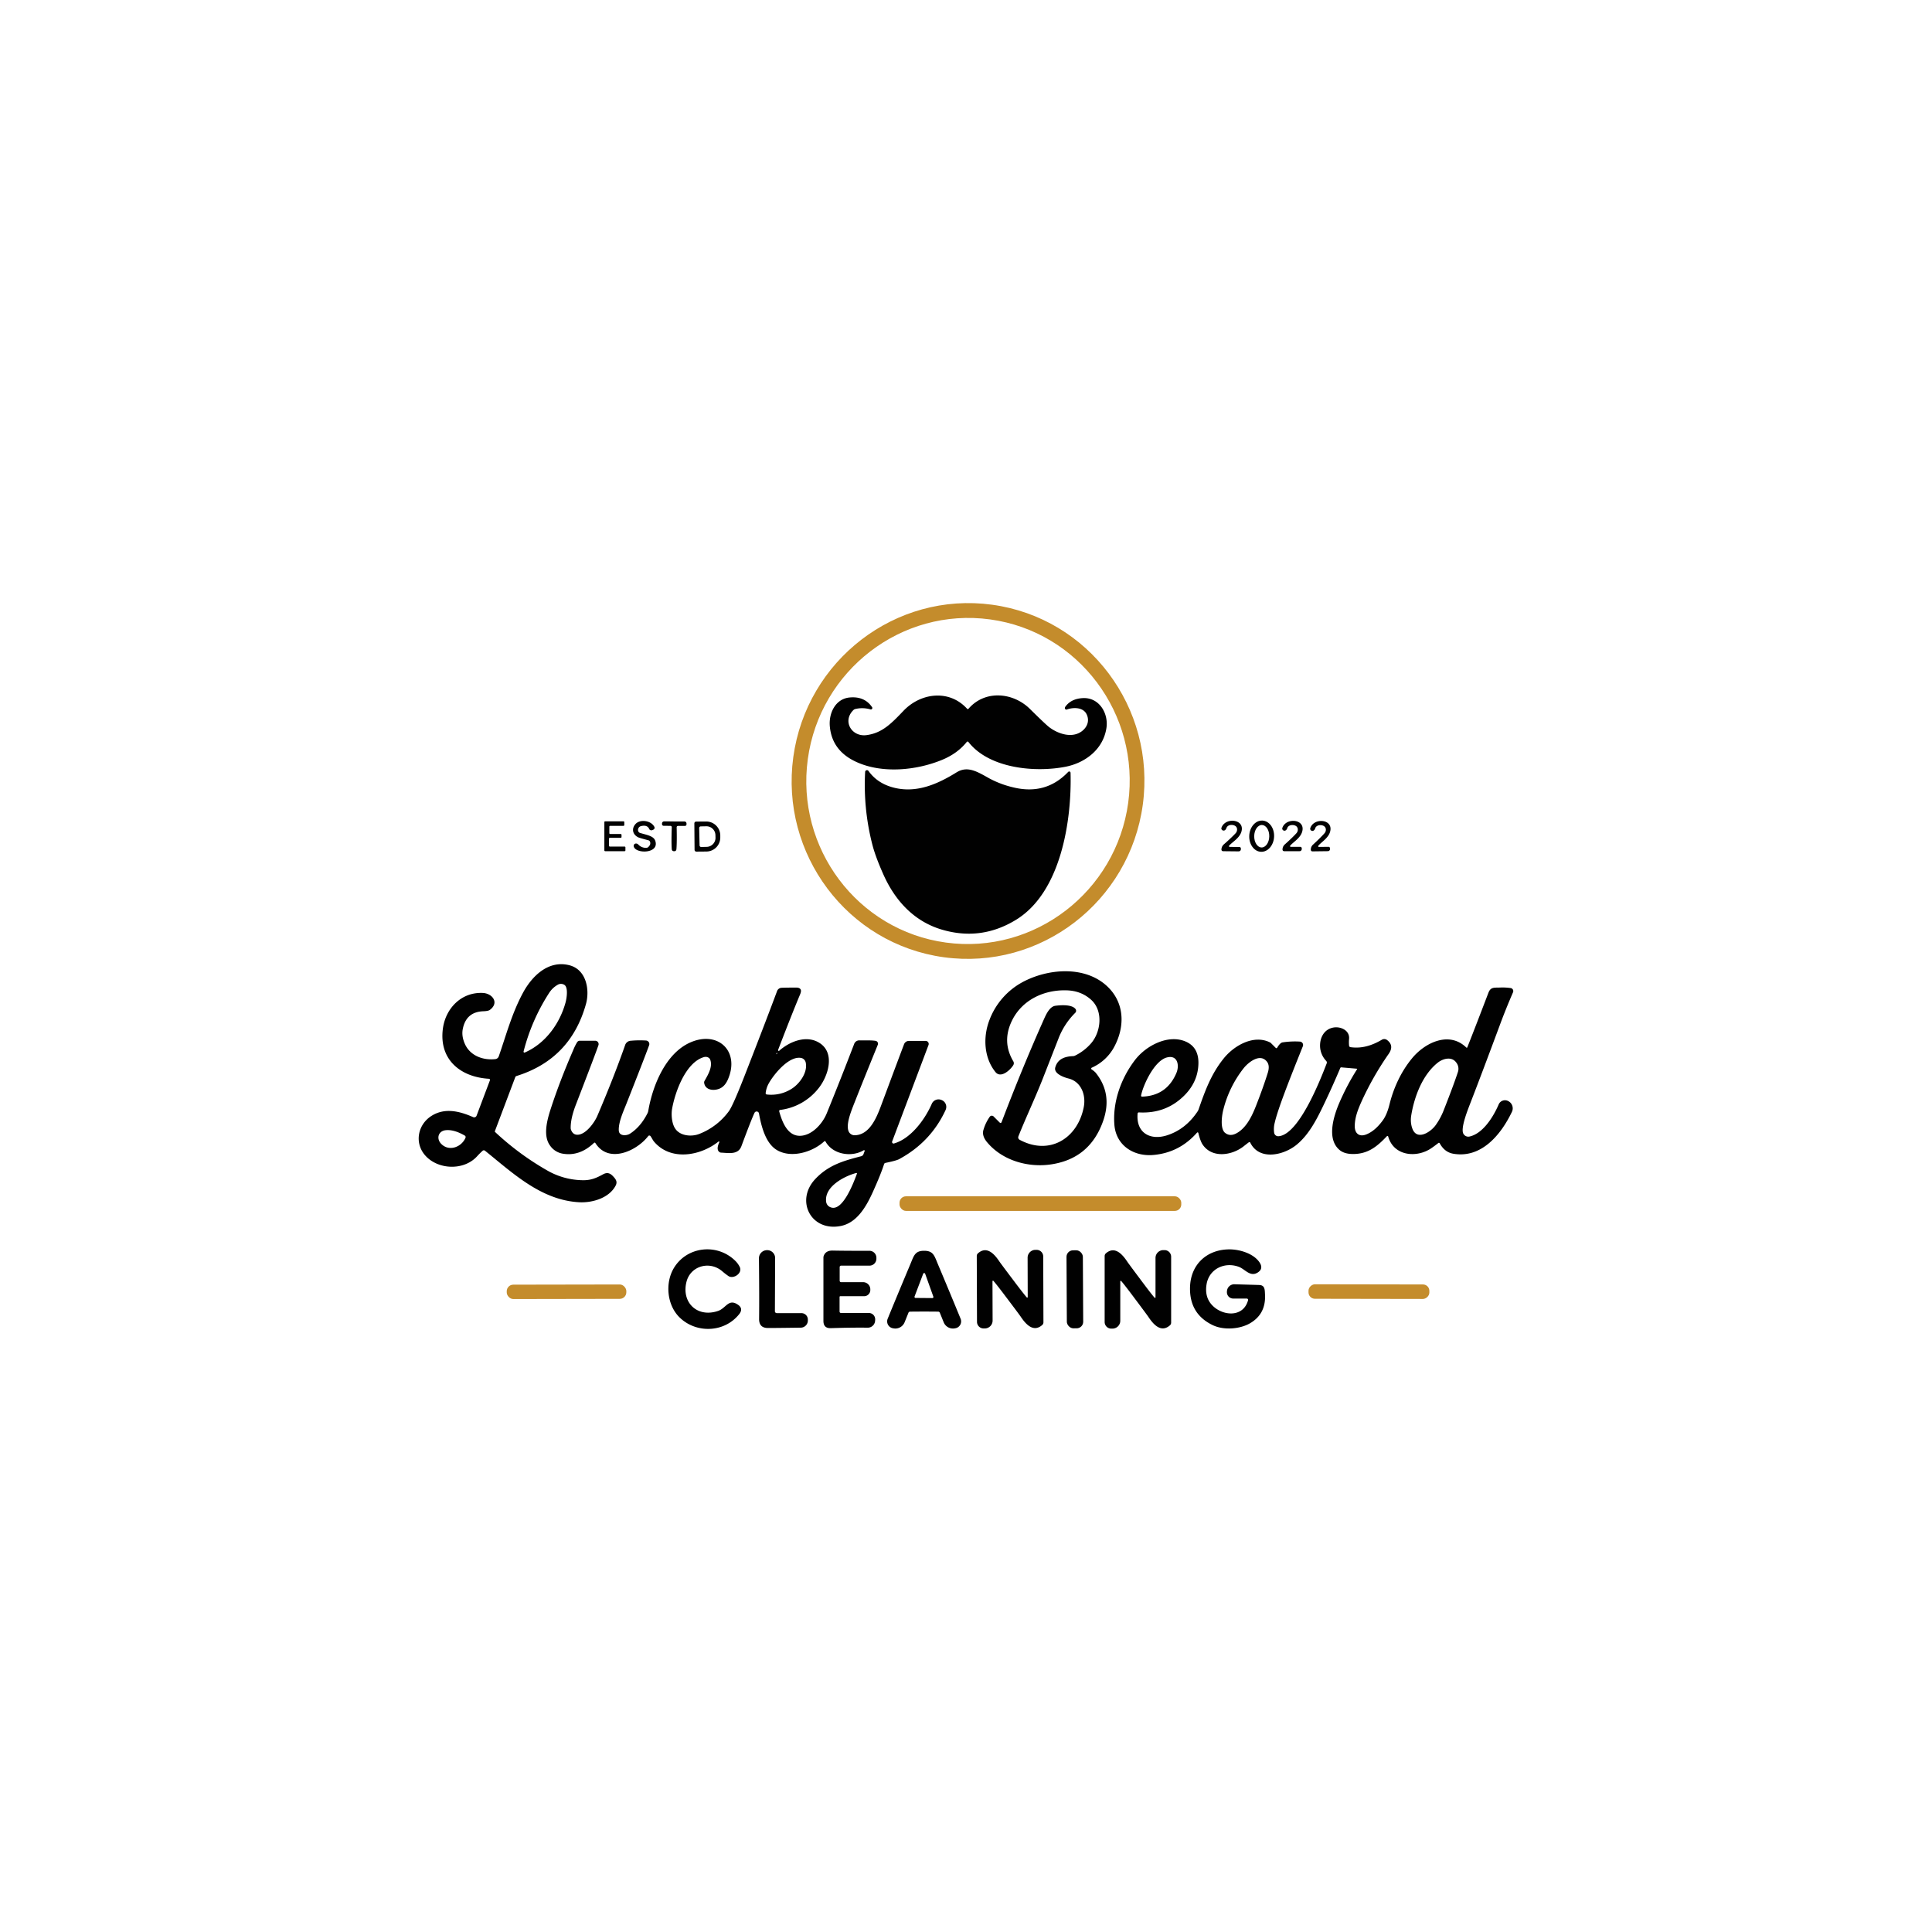 <svg id="Layer_1" data-name="Layer 1" xmlns="http://www.w3.org/2000/svg" viewBox="0 0 2000 2000"><defs><style>.cls-1{fill:#c48c2c;}.cls-2{fill:#010101;}</style></defs><path class="cls-1" d="M1027,626c100.07,13.66,169.7,106.91,156,207.16s-105.77,171.45-205.83,157.79S807.51,884,821.21,783.75,927,612.33,1027,626ZM836.23,785.84c-12.54,91.9,51.28,177.38,143,189.9S1155.37,923,1167.91,831.11s-51.28-177.38-143-189.9S848.77,693.94,836.23,785.84Z"></path><path class="cls-2" d="M1002.64,733.65c16.92-19.59,45.95-17.11,63.51.21q16.59,16.39,20.19,19.07c9.17,6.86,23.41,11.55,33.45,4.13,5.85-4.34,8.33-11.1,5-17.79-3.57-7.15-13.55-7.27-20.33-4.77a1.6,1.6,0,0,1-2.05-1,1.47,1.47,0,0,1-.08-.28,2.32,2.32,0,0,1,.13-.87,1.67,1.67,0,0,1,.37-.74q5.94-8.29,18.08-8.93c16.92-.91,26.79,15.76,24.46,31-3.39,22.07-21.84,35.93-42.07,40-31.4,6.26-79.21,2.07-100.79-25.6a1.11,1.11,0,0,0-1.56-.19,1.14,1.14,0,0,0-.19.19q-9.63,12-25.62,18.56c-26.57,10.93-61.68,14.36-88.37,2.25Q861.08,777.31,859,751.5c-1.07-13.55,6-28.1,20.52-29.46q15.41-1.45,23.24,10a1.52,1.52,0,0,1-1.69,2.33,30.28,30.28,0,0,0-15.56-.43,4.28,4.28,0,0,0-2.11,1.16C871.79,746.48,881.58,763,897,761c16.4-2.15,26-12.34,38.32-25.21,17.75-18.62,47.28-22.46,65.79-2.11a1,1,0,0,0,1.49.06A.6.6,0,0,0,1002.64,733.65Z"></path><path class="cls-2" d="M899,798q9.86,13.89,28.41,17.87c22.38,4.8,43.25-4.17,62.87-16.36,11.35-7,21.37-.7,33.58,6.12a99.94,99.94,0,0,0,25.1,9.46q33.76,8.22,56.82-16a1.42,1.42,0,0,1,2.46.93c1.32,48.8-9.67,123.3-56.22,152q-36.42,22.43-77.29,10.23c-28.41-8.49-48.1-29.73-60.25-57q-8.36-18.72-11.53-31.3a248.25,248.25,0,0,1-7.36-74.9,1.89,1.89,0,0,1,2-1.78A1.87,1.87,0,0,1,899,798Z"></path><path class="cls-2" d="M1272.4,875.43a.76.76,0,0,0,.08,1.08.83.83,0,0,0,.5.18l10,.1a1.6,1.6,0,0,1,1.57,1.62v.7a2.26,2.26,0,0,1-2.28,2.23h0l-16.19-.17a1.67,1.67,0,0,1-1.64-1.63,7.17,7.17,0,0,1,2.69-5.62q7.77-6.84,11.92-11.28c2-2.19,2.12-5.42.2-7.21l0,0c-2.38-2.17-8.17-2.15-9.57,1.53-.55,1.48-1.25,2.38-2.09,2.68a2.41,2.41,0,0,1-3.08-1.23,2.07,2.07,0,0,1-.06-1.51c3.64-10.52,22-9.36,21.1,1.73C1284.79,866.88,1275.79,871.38,1272.4,875.43Z"></path><path class="cls-2" d="M1336.1,876.63H1346a1.58,1.58,0,0,1,1.57,1.59h0v.7a2.23,2.23,0,0,1-2.24,2.23H1329.3a1.63,1.63,0,0,1-1.63-1.61,7,7,0,0,1,2.6-5.6q7.65-6.86,11.72-11.32c2-2.2,2-5.4.12-7.15l0,0c-2.4-2.13-8.12-2-9.48,1.61a4.18,4.18,0,0,1-2,2.69,2.41,2.41,0,0,1-3.08-1.19,2.1,2.1,0,0,1-.06-1.52c3.49-10.45,21.78-9.5,20.95,1.53-.62,8.22-9.5,12.79-12.83,16.84a.78.78,0,0,0,.09,1.07A.79.79,0,0,0,1336.1,876.63Z"></path><path class="cls-2" d="M631.64,863.36h10.91a.85.85,0,0,1,.85.85v2.25a.85.85,0,0,1-.85.85H631.29a.85.85,0,0,0-.85.85h0v7.35a.85.85,0,0,0,.85.85h15.29a.85.85,0,0,1,.85.85v3.1a.85.85,0,0,1-.85.84H626.47a.85.85,0,0,1-.84-.84V851.07a.85.85,0,0,1,.84-.85h18.95a.85.85,0,0,1,.85.85h0v3a.85.85,0,0,1-.85.84H631.64a.85.85,0,0,0-.85.85v6.76A.85.85,0,0,0,631.64,863.36Z"></path><path class="cls-2" d="M677.41,856a2.11,2.11,0,0,1-1,2.82l-.16.07-1.12.46a2.41,2.41,0,0,1-3.09-1.24q-2-4.49-8.5-2.92a4.05,4.05,0,0,0-3,4.61,3,3,0,0,0,2.35,2.54c6.57,2,13.79,3,15.44,8.08C683,884.17,657,884.05,656,875.86a2.37,2.37,0,0,1,2.35-2.64,3,3,0,0,1,2.32.95,10.66,10.66,0,0,0,8.53,3.49,2.89,2.89,0,0,0,1.82-.74q3-2.74,1.84-5.64a2.43,2.43,0,0,0-1.59-1.41q-9.1-2.36-10.58-3.08c-5.93-2.89-7.09-9.07-2.77-13.8C662.74,847.72,674.12,849.38,677.41,856Z"></path><path class="cls-2" d="M1306.84,849.46c7.1.33,12.52,7.84,12.09,16.76h0c-.42,8.93-6.51,15.89-13.62,15.56s-12.51-7.85-12.09-16.77h0C1293.64,856.08,1299.74,849.12,1306.84,849.46Zm-.48,4.57c-4.31-.09-7.91,5.05-8,11.48h0c-.12,6.42,3.27,11.69,7.58,11.78h0c4.31.08,7.9-5.06,8-11.48h0c.12-6.43-3.28-11.7-7.59-11.78Z"></path><path class="cls-2" d="M1364.73,875.49a.77.77,0,0,0,.1,1.07.71.71,0,0,0,.5.17l9.92-.12a1.58,1.58,0,0,1,1.59,1.57v.7a2.23,2.23,0,0,1-2.19,2.25l-16.05.21a1.64,1.64,0,0,1-1.65-1.59,7,7,0,0,1,2.54-5.62q7.53-6.95,11.55-11.45c2-2.22,2-5.42,0-7.15l0,0c-2.42-2.09-8.14-1.94-9.47,1.74a4.1,4.1,0,0,1-2,2.7,2.4,2.4,0,0,1-3.08-1.16,2.1,2.1,0,0,1-.08-1.5c3.35-10.48,21.61-9.75,20.93,1.26C1376.82,866.75,1368,871.42,1364.73,875.49Z"></path><path class="cls-2" d="M698,850.39c3.78,0,7.3,0,10.56,0a2.13,2.13,0,0,1,2.11,2.13v.78A1.64,1.64,0,0,1,709,855h-7.17a1.36,1.36,0,0,0-1.35,1.37v0q.36,15.66-.26,22.73a2.29,2.29,0,0,1-.71,1.57,2.37,2.37,0,0,1-1.69.49,2.54,2.54,0,0,1-1.72-.51,2.37,2.37,0,0,1-.68-1.57q-.54-7.09,0-22.73a1.36,1.36,0,0,0-1.3-1.41h0l-7.17-.08a1.64,1.64,0,0,1-1.63-1.65h0v-.79a2.13,2.13,0,0,1,2.13-2.11Q692.34,850.27,698,850.39Z"></path><path class="cls-2" d="M718.79,852.37a1.84,1.84,0,0,1,1.82-1.86h0l10.21-.08a14.49,14.49,0,0,1,14.81,14.13l0,2.52a14.48,14.48,0,0,1-14.55,14.42h0l-10.21.09a1.84,1.84,0,0,1-1.86-1.82h0Zm5,4.77.41,18.06a1.64,1.64,0,0,0,1.68,1.59h0l5.43-.12a9.35,9.35,0,0,0,9.38-9.3l-.08-3.14a9.34,9.34,0,0,0-9.79-8.86l-5.44.1a1.63,1.63,0,0,0-1.59,1.67Z"></path><path class="cls-2" d="M499.59,1191.28a81.92,81.92,0,0,0-5.87,5.89c-13.86,15-40.66,13.72-53.67-1.2-11.24-12.91-7.63-32,6.94-41,13.78-8.51,29-4.61,42.79,1.47a2.67,2.67,0,0,0,3.53-1.36l.06-.15,13.8-36.59a1.18,1.18,0,0,0-.68-1.52,1.3,1.3,0,0,0-.33-.07c-29.4-1.72-51.78-19.76-47.73-51.6,2.69-21.13,19-38.3,41.37-37.25,9.92.46,17.35,10.15,7.29,17.54-1.11.82-3.34,1.28-6.67,1.41q-18.1.62-21.43,18.82-1.28,7,2.25,15c5.42,12.17,18.62,17.13,31.51,15.72a4.27,4.27,0,0,0,3.56-2.83c7.62-21.75,13.3-43.8,24.85-65.41,9.82-18.35,26.8-34.26,48-29,17.94,4.38,21.51,25.6,17.42,40.25q-15.95,57.09-72,74.52a1.77,1.77,0,0,0-1.15,1.1L512.3,1171a.72.72,0,0,0,.18.8,286.19,286.19,0,0,0,54.08,39.9,75.5,75.5,0,0,0,37.1,10.06c8.17.06,13.62-2.25,20.69-6.14,4.17-2.27,7.19-1.24,10.24,2s4.8,5.78,2.69,9.77c-6.69,12.81-24.07,17.94-37.83,17.17-39.57-2.21-68.84-30.47-97.44-53.37A1.9,1.9,0,0,0,499.59,1191.28Zm43.64-101.71c21.36-9.28,36.18-29.86,42.21-51.74,1.22-4.4,2.87-15.37-1-18.16a6.56,6.56,0,0,0-7.07-.25,25.32,25.32,0,0,0-9,8.6A204.4,204.4,0,0,0,542,1088.53a.9.9,0,0,0,.65,1.08A.93.93,0,0,0,543.23,1089.57Zm-62.05,86q-11.4-6.58-20-5.56c-7.5.89-9.67,8.64-4.54,14,8.05,8.47,21.24,3.54,25.29-6.32A1.74,1.74,0,0,0,481.18,1175.6Z"></path><path class="cls-2" d="M1129.85,1106.9a24.28,24.28,0,0,1,4.24,3.41q18,22.15,7.62,50.83-13.93,38.67-54.38,44.34c-23.72,3.3-50.16-4.34-65.76-23.37-2.88-3.51-5-8-3.43-12.73a45.68,45.68,0,0,1,6.46-13.34,2.62,2.62,0,0,1,3.67-.55,1.87,1.87,0,0,1,.3.26l6.36,6.36a1.14,1.14,0,0,0,1.62,0,1,1,0,0,0,.26-.4q21.5-56.48,44-106.89c2.15-4.79,5.81-12.83,11.64-13.63,5.26-.71,17-1.66,20.93,3.34a3,3,0,0,1-.25,3.89,75.57,75.57,0,0,0-17.5,26.94q-13.87,35.51-16.53,42.23c-7.94,20.05-17.83,41-24.86,58.79a2.84,2.84,0,0,0,1.28,3.51c30.81,16.63,60-1.26,66.37-33.76,2.48-12.59-2.63-26.43-15.81-29.69-4.75-1.18-15.49-5-13.66-11.51,2.46-8.78,10-11.32,18.41-11.63a4.85,4.85,0,0,0,2-.5,52.26,52.26,0,0,0,16.32-12.38c10.54-11.75,13.22-33.86.43-45.41q-10.32-9.35-25.31-9.81c-23.55-.77-46.34,9.93-56.8,31.59q-10.46,21.69,1.47,41.82a3.88,3.88,0,0,1,0,4.05c-3.14,5.1-12.91,14-18.45,7.12-12-14.85-13-36.3-6.22-53.86a74.36,74.36,0,0,1,34.55-39.38c26-13.87,63.9-17.11,87,4.15,18.39,17,19,41.65,7.71,62.83a48.63,48.63,0,0,1-23.37,21.76,1,1,0,0,0-.47,1.26A.91.91,0,0,0,1129.85,1106.9Z"></path><path class="cls-2" d="M806.46,1087.89C818,1077.6,835.69,1071,849,1080.08c15.77,10.73,8.14,34.36-1.69,46.55A59.89,59.89,0,0,1,807.62,1149a1.13,1.13,0,0,0-1,1.29.35.35,0,0,0,0,.14c3,10.82,8.49,25.47,21.44,25.35,12.28-.13,23.29-12.32,27.71-23.1q14.19-34.74,28.37-71.74A5.64,5.64,0,0,1,890,1077c6.08.06,11.72-.21,16.35.47a3,3,0,0,1,2.52,3.42,2.72,2.72,0,0,1-.19.69q-16.77,41.21-22.39,55.56c-4.2,10.75-10.77,25.41-8,33.49a6.75,6.75,0,0,0,6.59,4.59c15-.37,22.27-17.48,27-30.14q19.13-51.33,24-64.1a5.36,5.36,0,0,1,5-3.43h17.38a3.15,3.15,0,0,1,3.14,3.15,3,3,0,0,1-.21,1.11l-37.62,99.79a1.63,1.63,0,0,0,.94,2.11,1.61,1.61,0,0,0,1,0c17.34-5,31.9-24.62,39.05-41a7.64,7.64,0,0,1,10.06-4l.09,0,.41.21a7.59,7.59,0,0,1,3.81,10l0,.06q-15.37,33.29-48.22,51-2.88,1.55-14.14,3.86a1.87,1.87,0,0,0-1.38,1.26q-3.3,10.45-11.76,29.13c-6.79,15-16.4,31.66-33.14,34.92-30.91,6-47.21-26.3-26.4-48.53,13.78-14.71,29.54-19,47.64-23.7a3.44,3.44,0,0,0,2.34-2.11l1.22-3.26a.68.68,0,0,0-.37-.87.66.66,0,0,0-.61.06c-12.25,7.4-31.92,4.71-39.5-9a.88.88,0,0,0-1.21-.35.7.7,0,0,0-.17.13c-12.07,11.22-34.16,17.83-49,9-12-7.13-16.28-25.44-18.54-37.86a2.45,2.45,0,0,0-4.64-.62q-3.26,6.81-13.56,34.51c-3.39,9.09-13.06,7-21,6.65a3.23,3.23,0,0,1-1.9-.7q-3.37-2.74.06-10.06a.58.58,0,0,0-.87-.71c-18.66,14.88-49.24,20.38-66.53.31-1.61-1.85-2.67-4.42-3.91-6a1.47,1.47,0,0,0-2.06-.21l-.23.23c-12,15.56-41.14,28.89-54.71,7.22a.92.92,0,0,0-1.27-.3l-.14.11q-15,14.28-32.64,11.14a20,20,0,0,1-13.06-8.6c-7-9.81-3.2-25.23.81-37.54q9.38-28.89,23.47-61.3a54,54,0,0,1,4-8,3.25,3.25,0,0,1,2.68-1.42h16a3.51,3.51,0,0,1,3.5,3.52,3.31,3.31,0,0,1-.18,1.08q-2.46,7.43-23.41,61.72-5.43,14.05-5.33,24a5.29,5.29,0,0,0,.37,1.92q1.86,4.82,6.08,5.06c8.94.54,18.28-12.83,21.09-19.4q17-39.7,28.76-73.24a6.56,6.56,0,0,1,6.16-4.67,103.66,103.66,0,0,1,15.58-.21,3.64,3.64,0,0,1,3.37,3.88,3.43,3.43,0,0,1-.21,1q-4.83,13.32-23.86,61.46c-3,7.48-7.94,18.43-7.54,26.72.26,6.12,8,5.66,11.55,3.41q10.95-7,18.07-21a9.27,9.27,0,0,0,.93-2.79c4.41-25.79,17.88-59.55,43.66-70.77,28.83-12.52,51.47,9.5,38.66,38.58q-2.79,6.33-7.5,8.8c-5.91,3.1-15.87,2.66-17-5.52a3.15,3.15,0,0,1,.41-2c3.8-6.64,8.57-14.72,5.87-21.93-.88-2.32-3.74-3.49-6.57-2.66-19,5.54-29.9,36.49-32.88,53.41-1.07,6.07-.41,15.64,3.48,21,5.31,7.38,16.92,8.12,24.56,5.13a68.8,68.8,0,0,0,30.68-23.52q4.1-5.54,15.79-35.41,21.5-55,34.15-89a5.2,5.2,0,0,1,4.67-3.39q5.77-.22,15.21-.21,3.33,0,4.46,1.86c.66,1.08.5,2.79-.49,5.15q-8.46,20.15-22.83,57.6a.62.62,0,0,0,.36.8A.61.61,0,0,0,806.46,1087.89Zm-2.54,2.3a1.13,1.13,0,0,0-.17,1,.19.19,0,0,0,.23.1,3.31,3.31,0,0,0,.49-.78.32.32,0,0,0-.12-.44.32.32,0,0,0-.43.13ZM793.75,1133a39.18,39.18,0,0,0,26.28-6.24c8-5.21,16.57-17.13,13.93-27.32a6.13,6.13,0,0,0-5.29-4.36c-12.56-1.61-27.87,17.36-33.06,26.82a26.43,26.43,0,0,0-3,9.69,1.28,1.28,0,0,0,1.13,1.41Zm92.71,81.26c-12.36,3.22-32.93,14-31.28,29.3a7,7,0,0,0,5,6.34c12.38,4.4,23.7-26.22,26.92-34.9a.56.56,0,0,0-.31-.72A.6.6,0,0,0,886.46,1214.26Z"></path><path class="cls-2" d="M1489,1183.23q-4.65,3.63-7.58,5.57c-15,10.11-38.64,8-44.38-12.29a.79.79,0,0,0-1.32-.33c-10.27,10.85-19.63,18.43-35,18.45q-8.89,0-13.8-4c-14-11.38-6.29-35.41-.38-49.17a249.58,249.58,0,0,1,18.33-34.65.32.32,0,0,0-.09-.43l-.14-.05-16.15-1.4a1,1,0,0,0-1,.58q-7.5,17.73-15.35,34.3c-8.47,17.93-16.46,34.09-29.75,45.1s-38.78,17-48.16-2.11a1,1,0,0,0-1.28-.42l-.15.09q-3.16,2.41-5.29,4.11c-11.92,9.47-32.66,12.9-42.56-1.75q-2.36-3.51-4.44-12a.8.8,0,0,0-.94-.58.83.83,0,0,0-.41.25q-18.21,20.71-45.08,23.12c-20.54,1.84-38.78-9.89-40.47-31.24-1.89-23.84,6.94-48.06,21.11-66.77,11.45-15.15,34.38-27.09,52.42-19.51q15.54,6.52,13.16,27.38-1.87,16.43-14.81,29.07-19,18.57-46.51,17a1.23,1.23,0,0,0-1.32,1.14c-1.82,19.88,12.87,28.24,30.53,22.56q19.11-6.15,31.47-24.59a9.57,9.57,0,0,0,1.12-2.21c6.86-19.75,13.08-36.71,26-52.77,10.82-13.49,31.32-25.12,48.2-16.44a2,2,0,0,1,.5.37l5.18,5.18a.92.92,0,0,0,1.32,0,.7.7,0,0,0,.15-.19q3.06-5.2,5.64-5.54a85.65,85.65,0,0,1,18-.8,3.53,3.53,0,0,1,2.93,4.83q-12.62,31.35-18.76,47.77-8.24,22-10.37,31.49a26.13,26.13,0,0,0-.54,10.45,4.23,4.23,0,0,0,4.44,3.43c21-1.38,43.11-57.75,49.92-75.41a2.45,2.45,0,0,0-.47-2.52,23.12,23.12,0,0,1-6.37-14.4c-.53-9.53,4.1-18.5,13.89-20.21,7.38-1.28,16.69,2.87,16.14,11.45a37.79,37.79,0,0,0,0,7.45,1.69,1.69,0,0,0,1.44,1.43c11.72,1.69,22.4-1.74,32.5-7.71a4.81,4.81,0,0,1,5.33.29q7.64,5.74,1.78,14.26a313.26,313.26,0,0,0-27.83,48.64c-3.82,8.47-7.4,17.21-7.36,26.42,0,7.5,4.75,11.33,12,8.41q9-3.58,16.88-14.34,4.44-6,7.1-16.8c4.22-17,11.93-33.88,23.43-47.76,13.5-16.31,38.5-28.21,56.08-11a.61.61,0,0,0,1-.2q6.61-16.52,21.86-56.47c2.36-6.16,5.85-5.25,12.21-5.46a58.27,58.27,0,0,1,10.87.54,3.16,3.16,0,0,1,2.63,3.62,3.27,3.27,0,0,1-.21.74q-7.59,17.52-13.55,33.64-19.3,51.92-30.73,81.34c-3.22,8.35-9.5,24.36-7.46,30.71a5.8,5.8,0,0,0,7,3.57c13.61-3.2,24.27-20.1,29.91-33.22a7.06,7.06,0,0,1,9.29-3.69,8.69,8.69,0,0,1,.86.44l.29.17a8.39,8.39,0,0,1,3.24,10.82c-11.44,23.83-31.73,48.39-60.76,43.35q-9-1.58-14-10.82a1,1,0,0,0-1.28-.38A1,1,0,0,0,1489,1183.23Zm-306.76-48q25.61-.82,35.62-24.61c3.18-7.56,1.39-18.9-9.94-15.93-13.12,3.45-24.71,29-26.67,39.38a1,1,0,0,0,.76,1.14A.9.9,0,0,0,1182.21,1135.25Zm86.2,37.67q5.13,3.9,11.9.08c10-5.62,15.75-17.69,19.94-28.41q7.38-18.81,12.09-33.91c1.17-3.72,1.75-8.1-.68-11.4-7.09-9.57-19.47.47-24.32,6.61a114.35,114.35,0,0,0-20.91,42.58C1264.92,1154.2,1262.73,1168.6,1268.41,1172.92Zm193.23-5.79c4.21,14.4,18.78,5.41,24.38-2.17a70.12,70.12,0,0,0,8.49-15.66q10.47-26.6,14.71-39.63a10.42,10.42,0,0,0-1.78-9.77c-4.81-6.61-13.9-4-19.23.29-15.6,12.46-24.13,34.89-27.32,54.44A27.74,27.74,0,0,0,1461.64,1167.13Z"></path><rect class="cls-1" x="931.19" y="1238.41" width="291.66" height="15.12" rx="6.67"></rect><path class="cls-2" d="M765.71,1311.43c3.33,6.47-6.34,13-11.61,9.55a72.52,72.52,0,0,1-6.47-5c-13-11.08-32.64-5.56-36.92,10.7-5.6,21.38,10.87,37.73,32.59,30.41,8.36-2.81,10.82-13.16,20.57-6.48q5.94,4,1.31,9.83c-15.46,19.34-44.45,20-61.51,3.53-13.25-12.79-15.4-35.74-6.1-51.28,13.62-22.68,45.33-26,64-7.09A22.88,22.88,0,0,1,765.71,1311.43Z"></path><path class="cls-2" d="M1290.77,1344.26h-14.14a6.54,6.54,0,0,1-6.54-6.55,5.79,5.79,0,0,1,0-.72l.08-.64a7.59,7.59,0,0,1,7.79-6.88q22.77.66,25.58.76c6,.23,5.74,4.92,6,10q1,20.24-15.87,29.82c-10.43,5.89-26.94,7.19-38.31,1.71q-24.21-11.65-23.45-39.34c.69-24,18-39.23,41.24-39.07,10.17.08,24.07,4.13,30.38,13q4.88,6.81-1.47,10.91c-7.91,5.1-13.22-3.52-19.71-5.87-14.86-5.41-30.68,2.35-33.31,18q-2.23,13.22,5.7,21.67c10.62,11.34,32.28,13.28,37.26-5.12a1.34,1.34,0,0,0-1-1.62A1.86,1.86,0,0,0,1290.77,1344.26Z"></path><path class="cls-2" d="M1052.1,1329.37q7.67,10.11,10.85,13.76a.58.58,0,0,0,.79,0,.52.52,0,0,0,.16-.41l-.12-40.72a8.13,8.13,0,0,1,8.08-8.16h1.19a6.87,6.87,0,0,1,6.89,6.82l.22,68.22a3.69,3.69,0,0,1-1.28,2.79c-9,7.85-16.78-.47-22.21-8.61q-1.68-2.5-17.46-23.37-7.67-10.12-10.85-13.76a.55.55,0,0,0-.78,0,.54.54,0,0,0-.17.4l.13,40.72a8.13,8.13,0,0,1-8.08,8.16h-1.2a6.85,6.85,0,0,1-6.88-6.81l-.23-68.23a3.73,3.73,0,0,1,1.28-2.79c9-7.85,16.78.46,22.21,8.62Q1036.32,1308.49,1052.1,1329.37Z"></path><rect class="cls-2" x="1104.21" y="1294.32" width="16.94" height="80.75" rx="6.76" transform="translate(-6.97 5.84) rotate(-0.3)"></rect><path class="cls-2" d="M1171.49,1339.92q-7.65-10.15-10.81-13.8a.56.56,0,0,0-.78-.07.49.49,0,0,0-.19.42v40.77a8.14,8.14,0,0,1-8.12,8.14h-1.2a6.86,6.86,0,0,1-6.86-6.86v-68.27a3.73,3.73,0,0,1,1.28-2.79c9-7.83,16.8.52,22.21,8.7q1.67,2.5,17.38,23.43,7.65,10.17,10.83,13.8a.55.55,0,0,0,.78,0,.49.49,0,0,0,.17-.38v-40.76a8.12,8.12,0,0,1,8.12-8.14h1.2a6.86,6.86,0,0,1,6.86,6.86h0v68.26a3.72,3.72,0,0,1-1.29,2.79c-9,7.83-16.79-.51-22.21-8.7Q1187.21,1360.86,1171.49,1339.92Z"></path><path class="cls-2" d="M802.18,1357.42a1.93,1.93,0,0,0,1.92,1.93h25.52a6.65,6.65,0,0,1,6.67,6.64c0,.14,0,.29,0,.44l0,.73a7.42,7.42,0,0,1-7.31,7.23q-31.35.43-34.63.33-8.64-.32-8.53-9.4.25-23.1-.17-62.67a8.39,8.39,0,0,1,8.3-8.49h.27l.07,0a8.18,8.18,0,0,1,8.12,8.2Z"></path><path class="cls-2" d="M870.65,1359.2h28.79a6.53,6.53,0,0,1,6.54,6.52,4.73,4.73,0,0,1,0,.65l-.08.89a7.58,7.58,0,0,1-7.66,7.15q-17.13-.2-38.25.49-7.58.24-7.58-7.5,0-59.19,0-65.56a4.24,4.24,0,0,1,.25-1.57q2-5.82,9.34-5.68,14.13.29,38,.23a7.22,7.22,0,0,1,7.24,7.19.61.61,0,0,1,0,.14v.85a7.16,7.16,0,0,1-7.14,7.19H870.67a1.46,1.46,0,0,0-1.44,1.47h0v14.19a1.45,1.45,0,0,0,1.44,1.45h22.81a7.47,7.47,0,0,1,7.46,7.11l0,.68a6.41,6.41,0,0,1-6.08,6.73h-25a.76.76,0,0,0-.74.77v15.14A1.46,1.46,0,0,0,870.65,1359.2Z"></path><path class="cls-2" d="M956.65,1294.8c9.56,0,10.58,5.1,14.23,13.78q13.39,31.82,23.54,56.59a7.22,7.22,0,0,1-5.31,9.82l-.54.1a10.37,10.37,0,0,1-11.67-6.28l-4-9.88a1.77,1.77,0,0,0-1.61-1.11q-5.81-.09-14.63-.09t-14.61.09a1.76,1.76,0,0,0-1.61,1.11l-4,9.88a10.37,10.37,0,0,1-11.67,6.28l-.54-.1a7.21,7.21,0,0,1-5.31-9.82q10.13-24.76,23.51-56.59C946.07,1299.9,947.08,1294.8,956.65,1294.8Zm-9.9,47.33a1.1,1.1,0,0,0,.63,1.42,1,1,0,0,0,.38.07l17.4.15a1.1,1.1,0,0,0,1.11-1.08,1.15,1.15,0,0,0-.06-.37l-8.51-23.8a1.09,1.09,0,0,0-2,0Z"></path><rect class="cls-1" x="524.57" y="1329.78" width="123.8" height="14.88" rx="6.8" transform="translate(-2.33 1.03) rotate(-0.1)"></rect><rect class="cls-1" x="1409.61" y="1274.53" width="15" height="125.09" rx="6.61" transform="translate(77.57 2751.85) rotate(-89.9)"></rect></svg>